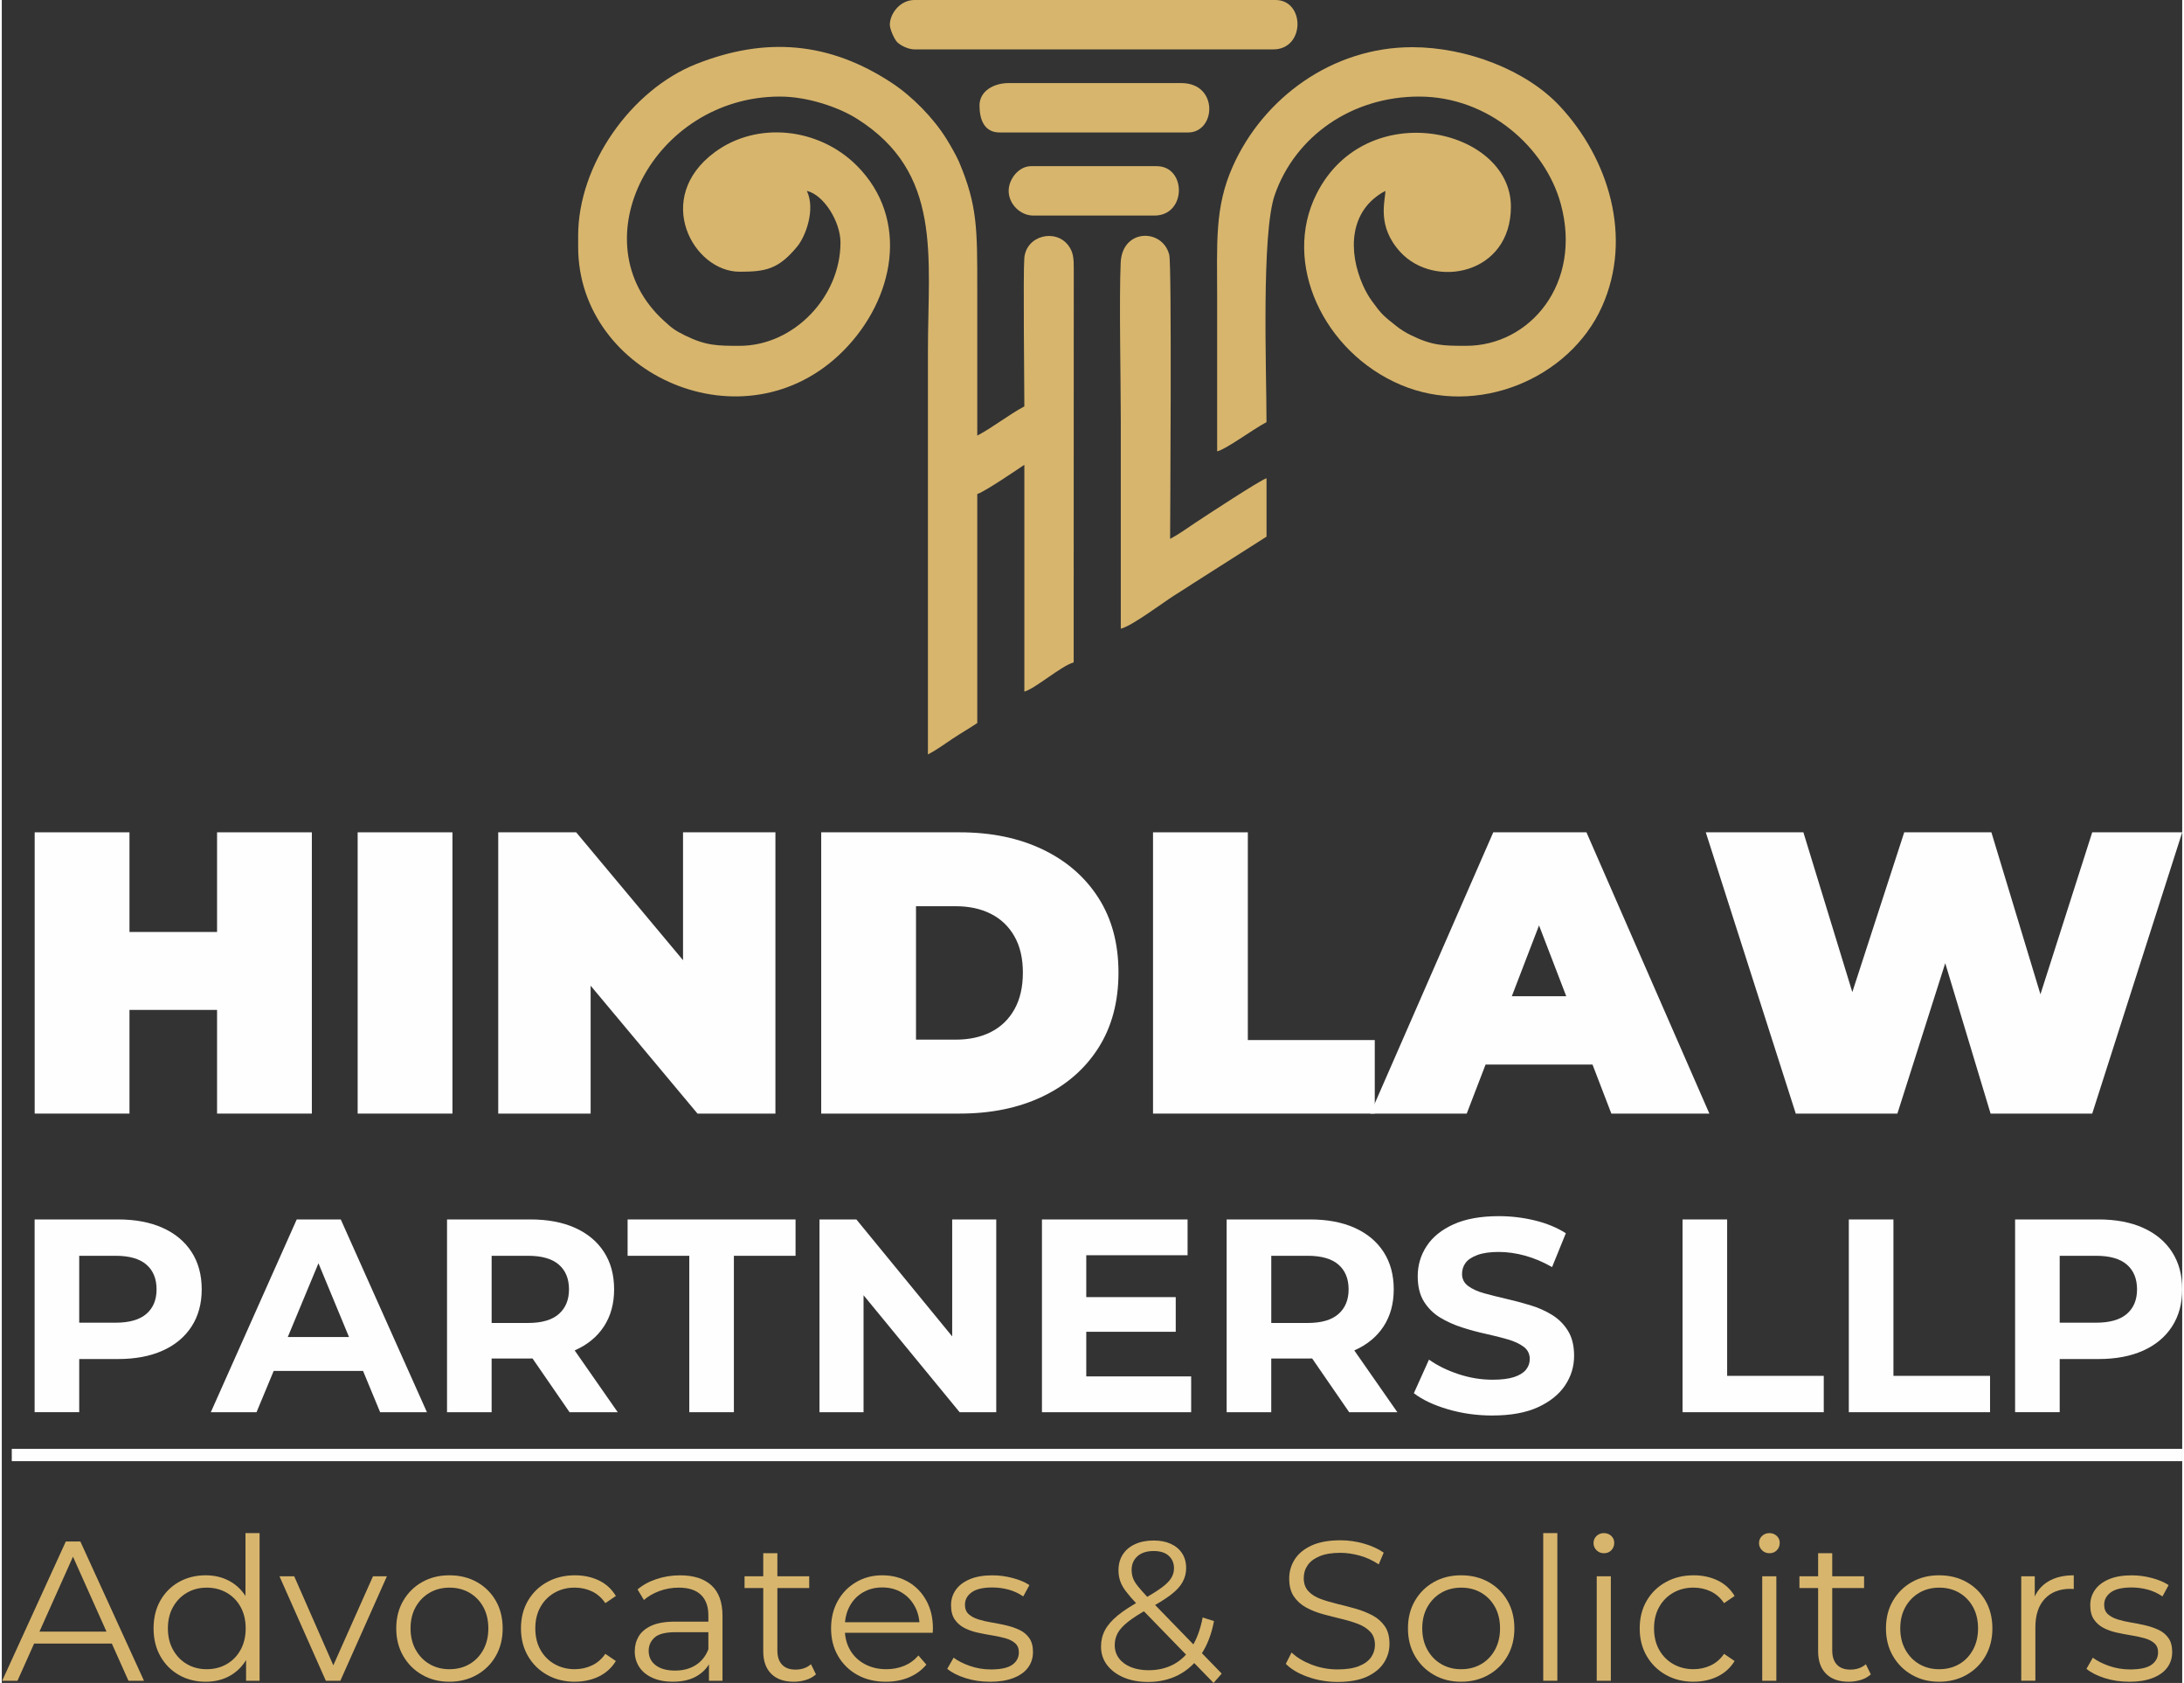 <?xml version="1.0" encoding="UTF-8"?>
<!DOCTYPE svg PUBLIC "-//W3C//DTD SVG 1.1//EN" "http://www.w3.org/Graphics/SVG/1.1/DTD/svg11.dtd">
<!-- Creator: CorelDRAW X5 -->
<svg xmlns="http://www.w3.org/2000/svg" xml:space="preserve" width="135px" height="104px" style="shape-rendering:geometricPrecision; text-rendering:geometricPrecision; image-rendering:optimizeQuality; fill-rule:evenodd; clip-rule:evenodd"
viewBox="0 0 110.109 84.964"
 xmlns:xlink="http://www.w3.org/1999/xlink">
 <rect x="0" y="0" width="110.109" height="84.964" fill="#333333" stroke="none"/>
 <defs>
  <style type="text/css">
   <![CDATA[
    .str0 {stroke:#FEFEFE;stroke-width:0.62}
    .fil3 {fill:none}
    .fil0 {fill:#D7B56D}
    .fil2 {fill:#D7B56D;fill-rule:nonzero}
    .fil1 {fill:#FEFEFE;fill-rule:nonzero}
   ]]>
  </style>
 </defs>
 <g id="Layer_x0020_1">
  <g id="_235051232">
   <g>
    <g>
     <path id="_233195832" class="fil0" d="M29.106 11.903l0 0.567c0,6.464 8.422,10.237 13.389,5.243 2.594,-2.608 3.374,-6.657 0.68,-9.353 -1.912,-1.914 -5.034,-2.261 -7.181,-0.669 -3.121,2.316 -1.08,6.027 1.264,6.027 1.297,0 1.956,-0.11 2.914,-1.277 0.425,-0.518 0.928,-1.875 0.483,-2.804 0.862,0.201 1.698,1.56 1.698,2.607 0,2.743 -2.355,5.215 -5.095,5.215 -1.135,0 -1.7,-0.006 -2.759,-0.525 -0.526,-0.258 -0.68,-0.39 -1.068,-0.745 -4.359,-3.976 -0.517,-11.314 5.865,-11.314 1.422,0 2.98,0.55 3.873,1.11 4.353,2.728 3.6,6.956 3.6,11.7 0,6.802 0,13.604 0,20.405 0.455,-0.241 0.826,-0.517 1.244,-0.795 0.409,-0.272 0.836,-0.517 1.247,-0.792l0 -11.563c0.34,-0.091 1.986,-1.211 2.378,-1.474l0 11.45c0.543,-0.145 1.874,-1.309 2.491,-1.474l0.005 -19.843c0.003,-0.558 -0.021,-0.868 -0.271,-1.203 -0.647,-0.871 -2.134,-0.51 -2.227,0.638 -0.063,0.774 0.002,6.407 0.002,7.484 -0.809,0.429 -1.556,1.039 -2.378,1.474 0,-2.456 0,-4.912 0,-7.368 0,-3.058 0.015,-4.241 -0.919,-6.449 -0.128,-0.301 -0.444,-0.854 -0.642,-1.171 -0.656,-1.051 -1.706,-2.125 -2.742,-2.81 -3.16,-2.089 -6.389,-2.352 -9.902,-0.957 -3.257,1.294 -5.95,5.065 -5.95,8.666z"/>
     <path id="_233195976" class="fil0" d="M61.376 22.786c0.459,-0.107 1.763,-1.088 2.491,-1.474 0,-2.574 -0.269,-9.521 0.42,-11.482 1.046,-2.98 3.909,-4.955 7.28,-4.955 3.542,0 6.39,2.599 7.159,5.416 1.096,4.014 -1.546,7.168 -4.781,7.168 -1.135,0 -1.7,-0.006 -2.759,-0.525 -0.31,-0.152 -0.524,-0.284 -0.769,-0.478 -0.647,-0.512 -0.745,-0.591 -1.23,-1.262 -0.172,-0.238 -0.324,-0.508 -0.451,-0.795 -0.747,-1.682 -0.722,-3.779 1.133,-4.762 0,0.507 -0.453,1.775 0.761,3.092 1.719,1.865 5.579,1.143 5.579,-2.298 0,-3.952 -7.303,-5.627 -9.815,-0.644 -1.763,3.498 0.368,7.986 4.232,9.634 3.882,1.656 8.543,-0.302 10.179,-3.935 1.577,-3.503 0.336,-7.492 -2.13,-10.132 -1.702,-1.822 -4.715,-2.972 -7.449,-2.972 -4.055,0 -7.523,2.575 -9.058,6.008 -0.933,2.086 -0.793,3.86 -0.793,6.802 0,2.532 0,5.063 0,7.595z"/>
     <path id="_233195592" class="fil0" d="M56.508 31.741c0.55,-0.128 2.113,-1.305 2.723,-1.695 0.349,-0.223 0.602,-0.372 0.968,-0.618l3.669 -2.335 0 -2.948c-0.307,0.082 -3.142,1.946 -3.625,2.266 -0.418,0.278 -0.789,0.553 -1.244,0.795 0,-0.868 0.093,-13.816 -0.045,-14.351 -0.342,-1.326 -2.371,-1.328 -2.451,0.403 -0.082,1.777 0.005,5.986 0.005,7.941 0,3.514 0,7.028 0,10.543z"/>
     <path id="_233195856" class="fil0" d="M44.845 1.247c0,0.224 0.226,0.731 0.369,0.878 0.166,0.17 0.563,0.369 0.877,0.369l18.117 0c1.618,0 1.606,-2.494 0.113,-2.494l-18.23 0c-0.743,0 -1.245,0.704 -1.245,1.247z"/>
     <path id="_233195376" class="fil0" d="M49.374 5.328c0,0.652 0.205,1.36 1.019,1.36l9.511 0c1.416,0 1.556,-2.494 -0.34,-2.494l-8.719 0c-0.745,0 -1.472,0.397 -1.472,1.134z"/>
     <path id="_233194944" class="fil0" d="M50.846 9.636c0,0.662 0.584,1.247 1.246,1.247l6.114 0c1.631,0 1.627,-2.494 0.113,-2.494l-6.341 0c-0.626,0 -1.132,0.653 -1.132,1.247z"/>
    </g>
   </g>
   <path id="_233195160" class="fil1" d="M10.871 42.02l4.787 0 0 14.2 -4.787 0 0 -14.2zm-4.423 14.2l-4.787 0 0 -14.2 4.787 0 0 14.2zm4.747 -5.234l-5.072 0 0 -3.935 5.072 0 0 3.935z"/>
   <polygon id="_2331951601" class="fil1" points="17.971,56.22 17.971,42.02 22.758,42.02 22.758,56.22 "/>
   <polygon id="_23319516012" class="fil1" points="25.07,56.22 25.07,42.02 29.006,42.02 36.228,50.662 34.402,50.662 34.402,42.02 39.068,42.02 39.068,56.22 35.132,56.22 27.91,47.578 29.736,47.578 29.736,56.22 "/>
   <path id="_233195160123" class="fil1" d="M41.38 56.22l0 -14.2 6.999 0c1.582,0 2.975,0.287 4.179,0.862 1.204,0.575 2.144,1.39 2.82,2.444 0.676,1.055 1.014,2.313 1.014,3.773 0,1.474 -0.338,2.742 -1.014,3.804 -0.676,1.062 -1.616,1.88 -2.82,2.455 -1.203,0.575 -2.596,0.862 -4.179,0.862l-6.999 0zm4.787 -3.733l2.009 0c0.676,0 1.268,-0.128 1.775,-0.386 0.507,-0.257 0.903,-0.639 1.187,-1.146 0.284,-0.507 0.426,-1.126 0.426,-1.856 0,-0.717 -0.142,-1.325 -0.426,-1.826 -0.284,-0.5 -0.679,-0.879 -1.187,-1.136 -0.507,-0.257 -1.099,-0.386 -1.775,-0.386l-2.009 0 0 6.735z"/>
   <polygon id="_2331951601234" class="fil1" points="58.136,56.22 58.136,42.02 62.924,42.02 62.924,52.508 69.334,52.508 69.334,56.22 "/>
   <path id="_23319516012345" class="fil1" d="M69.111 56.22l6.207 -14.2 4.706 0 6.207 14.2 -4.95 0 -4.585 -11.928 1.866 0 -4.584 11.928 -4.869 0zm3.692 -2.475l1.217 -3.449 6.532 0 1.217 3.449 -8.966 0z"/>
   <polygon id="_233195160123456" class="fil1" points="90.594,56.22 86.05,42.02 90.979,42.02 94.651,54.009 92.176,54.009 96.071,42.02 100.473,42.02 104.104,54.009 101.731,54.009 105.565,42.02 110.109,42.02 105.565,56.22 100.432,56.22 97.471,46.402 98.85,46.402 95.726,56.22 "/>
   <path id="_233195040" class="fil1" d="M1.658 71.296l0 -9.732 4.212 0c0.871,0 1.622,0.141 2.252,0.424 0.63,0.283 1.117,0.688 1.46,1.216 0.343,0.528 0.514,1.158 0.514,1.891 0,0.723 -0.172,1.349 -0.514,1.877 -0.343,0.528 -0.83,0.934 -1.46,1.216 -0.63,0.283 -1.381,0.424 -2.252,0.424l-2.961 0 1.001 -1.015 0 3.698 -2.252 0zm2.252 -3.448l-1.001 -1.071 2.836 0c0.695,0 1.214,-0.148 1.557,-0.445 0.343,-0.296 0.514,-0.709 0.514,-1.237 0,-0.537 -0.172,-0.955 -0.514,-1.251 -0.343,-0.297 -0.862,-0.445 -1.557,-0.445l-2.836 0 1.001 -1.07 0 5.519z"/>
   <path id="_2331950401" class="fil1" d="M10.556 71.296l4.338 -9.732 2.224 0 4.351 9.732 -2.363 0 -3.559 -8.592 0.89 0 -3.573 8.592 -2.308 0zm2.169 -2.085l0.598 -1.71 5.005 0 0.612 1.71 -6.214 0z"/>
   <path id="_23319504012" class="fil1" d="M22.484 71.296l0 -9.732 4.212 0c0.871,0 1.622,0.141 2.252,0.424 0.63,0.283 1.117,0.688 1.46,1.216 0.343,0.528 0.514,1.158 0.514,1.891 0,0.723 -0.172,1.346 -0.514,1.87 -0.343,0.524 -0.83,0.925 -1.46,1.203 -0.63,0.278 -1.381,0.417 -2.252,0.417l-2.961 0 1.001 -0.987 0 3.698 -2.252 0zm6.187 0l-2.433 -3.531 2.405 0 2.461 3.531 -2.433 0zm-3.934 -3.448l-1.001 -1.057 2.836 0c0.695,0 1.214,-0.15 1.557,-0.452 0.343,-0.301 0.514,-0.716 0.514,-1.244 0,-0.537 -0.172,-0.955 -0.514,-1.251 -0.343,-0.297 -0.862,-0.445 -1.557,-0.445l-2.836 0 1.001 -1.07 0 5.519z"/>
   <polygon id="_233195040123" class="fil1" points="34.718,71.296 34.718,63.4 31.603,63.4 31.603,61.565 40.084,61.565 40.084,63.4 36.97,63.4 36.97,71.296 "/>
   <polygon id="_2331950401234" class="fil1" points="41.293,71.296 41.293,61.565 43.156,61.565 48.898,68.572 47.994,68.572 47.994,61.565 50.219,61.565 50.219,71.296 48.37,71.296 42.614,64.29 43.518,64.29 43.518,71.296 "/>
   <path id="_23319504012345" class="fil1" d="M54.598 65.485l4.685 0 0 1.752 -4.685 0 0 -1.752zm0.167 4.004l5.297 0 0 1.807 -7.535 0 0 -9.732 7.354 0 0 1.807 -5.116 0 0 6.117z"/>
   <path id="_233195040123456" class="fil1" d="M61.854 71.296l0 -9.732 4.212 0c0.871,0 1.622,0.141 2.252,0.424 0.63,0.283 1.117,0.688 1.46,1.216 0.343,0.528 0.514,1.158 0.514,1.891 0,0.723 -0.172,1.346 -0.514,1.87 -0.343,0.524 -0.83,0.925 -1.46,1.203 -0.63,0.278 -1.381,0.417 -2.252,0.417l-2.961 0 1.001 -0.987 0 3.698 -2.252 0zm6.187 0l-2.433 -3.531 2.405 0 2.461 3.531 -2.433 0zm-3.934 -3.448l-1.001 -1.057 2.836 0c0.695,0 1.214,-0.15 1.557,-0.452 0.343,-0.301 0.514,-0.716 0.514,-1.244 0,-0.537 -0.172,-0.955 -0.514,-1.251 -0.343,-0.297 -0.862,-0.445 -1.557,-0.445l-2.836 0 1.001 -1.07 0 5.519z"/>
   <path id="_2331950401234567" class="fil1" d="M75.27 71.463c-0.779,0 -1.525,-0.104 -2.238,-0.313 -0.714,-0.208 -1.288,-0.479 -1.724,-0.813l0.764 -1.696c0.417,0.297 0.911,0.54 1.481,0.73 0.57,0.19 1.147,0.285 1.731,0.285 0.445,0 0.804,-0.044 1.077,-0.132 0.273,-0.088 0.475,-0.211 0.605,-0.369 0.13,-0.158 0.195,-0.338 0.195,-0.542 0,-0.259 -0.102,-0.466 -0.306,-0.619 -0.204,-0.153 -0.472,-0.278 -0.806,-0.375 -0.334,-0.097 -0.702,-0.19 -1.105,-0.278 -0.403,-0.088 -0.806,-0.197 -1.21,-0.327 -0.403,-0.13 -0.772,-0.297 -1.105,-0.5 -0.334,-0.204 -0.605,-0.473 -0.813,-0.806 -0.208,-0.334 -0.313,-0.76 -0.313,-1.279 0,-0.556 0.151,-1.064 0.452,-1.522 0.301,-0.459 0.755,-0.825 1.363,-1.099 0.607,-0.273 1.369,-0.41 2.287,-0.41 0.612,0 1.214,0.072 1.807,0.215 0.593,0.144 1.117,0.359 1.571,0.647l-0.695 1.71c-0.454,-0.26 -0.908,-0.452 -1.363,-0.577 -0.454,-0.125 -0.899,-0.188 -1.335,-0.188 -0.436,0 -0.792,0.051 -1.07,0.153 -0.278,0.102 -0.477,0.234 -0.598,0.396 -0.12,0.162 -0.181,0.35 -0.181,0.563 0,0.25 0.102,0.452 0.306,0.605 0.204,0.153 0.473,0.276 0.807,0.369 0.334,0.092 0.702,0.185 1.105,0.278 0.403,0.093 0.806,0.199 1.21,0.32 0.403,0.12 0.772,0.283 1.105,0.486 0.334,0.204 0.605,0.472 0.813,0.806 0.209,0.334 0.313,0.755 0.313,1.265 0,0.547 -0.153,1.047 -0.459,1.501 -0.306,0.454 -0.762,0.82 -1.369,1.098 -0.607,0.278 -1.374,0.417 -2.301,0.417z"/>
   <polygon id="_23319504012345678" class="fil1" points="84.876,71.296 84.876,61.565 87.129,61.565 87.129,69.461 92.008,69.461 92.008,71.296 "/>
   <polygon id="_233195040123456789" class="fil1" points="93.273,71.296 93.273,61.565 95.526,61.565 95.526,69.461 100.405,69.461 100.405,71.296 "/>
   <path id="_23319504012345678910" class="fil1" d="M101.67 71.296l0 -9.732 4.212 0c0.871,0 1.622,0.141 2.252,0.424 0.63,0.283 1.117,0.688 1.46,1.216 0.343,0.528 0.514,1.158 0.514,1.891 0,0.723 -0.172,1.349 -0.514,1.877 -0.343,0.528 -0.83,0.934 -1.46,1.216 -0.63,0.283 -1.381,0.424 -2.252,0.424l-2.961 0 1.001 -1.015 0 3.698 -2.252 0zm2.252 -3.448l-1.001 -1.071 2.836 0c0.695,0 1.214,-0.148 1.557,-0.445 0.343,-0.296 0.514,-0.709 0.514,-1.237 0,-0.537 -0.172,-0.955 -0.514,-1.251 -0.343,-0.297 -0.862,-0.445 -1.557,-0.445l-2.836 0 1.001 -1.07 0 5.519z"/>
   <path id="_233194848" class="fil2" d="M0.02 84.854l3.214 -7.032 0.733 0 3.214 7.032 -0.784 0 -2.953 -6.6 0.301 0 -2.953 6.6 -0.773 0zm1.266 -1.879l0.221 -0.603 4.088 0 0.221 0.603 -4.53 0z"/>
   <path id="_2331948481" class="fil2" d="M10.297 84.904c-0.502,0 -0.953,-0.114 -1.351,-0.342 -0.399,-0.228 -0.712,-0.544 -0.939,-0.949 -0.228,-0.405 -0.342,-0.872 -0.342,-1.401 0,-0.536 0.114,-1.005 0.342,-1.406 0.228,-0.402 0.541,-0.715 0.939,-0.939 0.398,-0.224 0.849,-0.337 1.351,-0.337 0.462,0 0.876,0.104 1.241,0.311 0.365,0.208 0.656,0.511 0.874,0.909 0.217,0.399 0.326,0.886 0.326,1.462 0,0.569 -0.107,1.055 -0.321,1.457 -0.214,0.402 -0.504,0.708 -0.869,0.919 -0.365,0.211 -0.782,0.316 -1.251,0.316zm0.05 -0.633c0.375,0 0.711,-0.085 1.01,-0.256 0.298,-0.171 0.532,-0.412 0.703,-0.723 0.171,-0.311 0.256,-0.671 0.256,-1.08 0,-0.415 -0.085,-0.777 -0.256,-1.085 -0.171,-0.308 -0.405,-0.547 -0.703,-0.718 -0.298,-0.171 -0.635,-0.256 -1.01,-0.256 -0.369,0 -0.7,0.085 -0.995,0.256 -0.295,0.171 -0.529,0.41 -0.703,0.718 -0.174,0.308 -0.261,0.67 -0.261,1.085 0,0.409 0.087,0.768 0.261,1.08 0.174,0.311 0.408,0.553 0.703,0.723 0.295,0.171 0.626,0.256 0.995,0.256zm1.989 0.583l0 -1.587 0.07 -1.065 -0.1 -1.065 0 -3.737 0.713 0 0 7.454 -0.683 0z"/>
   <polygon id="_23319484812" class="fil2" points="16.364,84.854 14.023,79.58 14.767,79.58 16.917,84.472 16.565,84.472 18.745,79.58 19.448,79.58 17.097,84.854 "/>
   <path id="_233194848123" class="fil2" d="M22.602 84.904c-0.509,0 -0.966,-0.115 -1.371,-0.347 -0.405,-0.231 -0.725,-0.549 -0.959,-0.954 -0.235,-0.405 -0.352,-0.869 -0.352,-1.391 0,-0.529 0.117,-0.994 0.352,-1.396 0.234,-0.402 0.553,-0.717 0.954,-0.944 0.402,-0.228 0.861,-0.342 1.376,-0.342 0.522,0 0.986,0.114 1.391,0.342 0.405,0.228 0.723,0.542 0.954,0.944 0.231,0.402 0.347,0.867 0.347,1.396 0,0.522 -0.115,0.986 -0.347,1.391 -0.231,0.405 -0.551,0.723 -0.959,0.954 -0.409,0.231 -0.871,0.347 -1.386,0.347zm0 -0.633c0.382,0 0.72,-0.085 1.014,-0.256 0.295,-0.171 0.527,-0.412 0.698,-0.723 0.171,-0.311 0.256,-0.671 0.256,-1.08 0,-0.415 -0.085,-0.777 -0.256,-1.085 -0.171,-0.308 -0.403,-0.547 -0.698,-0.718 -0.295,-0.171 -0.629,-0.256 -1.005,-0.256 -0.375,0 -0.71,0.085 -1.005,0.256 -0.295,0.171 -0.529,0.41 -0.703,0.718 -0.174,0.308 -0.261,0.67 -0.261,1.085 0,0.409 0.087,0.768 0.261,1.08 0.174,0.311 0.408,0.553 0.703,0.723 0.295,0.171 0.626,0.256 0.995,0.256z"/>
   <path id="_2331948481234" class="fil2" d="M28.94 84.904c-0.522,0 -0.989,-0.115 -1.401,-0.347 -0.412,-0.231 -0.735,-0.549 -0.969,-0.954 -0.235,-0.405 -0.352,-0.869 -0.352,-1.391 0,-0.529 0.117,-0.994 0.352,-1.396 0.234,-0.402 0.558,-0.717 0.969,-0.944 0.412,-0.228 0.879,-0.342 1.401,-0.342 0.449,0 0.854,0.087 1.216,0.261 0.362,0.174 0.646,0.435 0.854,0.784l-0.532 0.361c-0.181,-0.268 -0.405,-0.465 -0.673,-0.593 -0.268,-0.127 -0.559,-0.191 -0.874,-0.191 -0.375,0 -0.713,0.085 -1.015,0.256 -0.301,0.171 -0.539,0.41 -0.713,0.718 -0.174,0.308 -0.261,0.67 -0.261,1.085 0,0.415 0.087,0.777 0.261,1.085 0.174,0.308 0.412,0.548 0.713,0.718 0.302,0.171 0.64,0.256 1.015,0.256 0.315,0 0.606,-0.064 0.874,-0.191 0.268,-0.127 0.492,-0.321 0.673,-0.583l0.532 0.361c-0.208,0.342 -0.492,0.601 -0.854,0.779 -0.362,0.177 -0.767,0.266 -1.216,0.266z"/>
   <path id="_23319484812345" class="fil2" d="M35.711 84.854l0 -1.165 -0.03 -0.191 0 -1.949c0,-0.449 -0.126,-0.794 -0.377,-1.035 -0.251,-0.241 -0.625,-0.361 -1.12,-0.361 -0.342,0 -0.666,0.057 -0.974,0.171 -0.308,0.114 -0.569,0.265 -0.784,0.452l-0.321 -0.532c0.268,-0.228 0.589,-0.404 0.965,-0.527 0.375,-0.124 0.77,-0.186 1.185,-0.186 0.683,0 1.211,0.169 1.582,0.507 0.372,0.338 0.558,0.852 0.558,1.542l0 3.275 -0.683 0zm-1.818 0.05c-0.395,0 -0.738,-0.065 -1.03,-0.196 -0.291,-0.131 -0.514,-0.311 -0.668,-0.543 -0.154,-0.231 -0.231,-0.497 -0.231,-0.799 0,-0.275 0.065,-0.524 0.196,-0.748 0.131,-0.224 0.345,-0.405 0.643,-0.543 0.298,-0.137 0.698,-0.206 1.201,-0.206l1.818 0 0 0.533 -1.798 0c-0.509,0 -0.862,0.09 -1.06,0.271 -0.198,0.181 -0.297,0.405 -0.297,0.673 0,0.302 0.117,0.543 0.352,0.723 0.234,0.181 0.562,0.271 0.984,0.271 0.402,0 0.748,-0.092 1.04,-0.276 0.291,-0.184 0.504,-0.45 0.638,-0.799l0.161 0.492c-0.134,0.348 -0.367,0.626 -0.698,0.834 -0.332,0.208 -0.748,0.311 -1.251,0.311z"/>
   <path id="_233194848123456" class="fil2" d="M40 84.904c-0.495,0 -0.877,-0.134 -1.145,-0.402 -0.268,-0.268 -0.402,-0.646 -0.402,-1.135l0 -4.952 0.713 0 0 4.912c0,0.308 0.079,0.546 0.236,0.713 0.157,0.168 0.383,0.251 0.678,0.251 0.315,0 0.576,-0.091 0.784,-0.271l0.251 0.512c-0.141,0.127 -0.31,0.221 -0.508,0.281 -0.197,0.06 -0.4,0.091 -0.608,0.091zm-2.491 -4.731l0 -0.593 3.265 0 0 0.593 -3.265 0z"/>
   <path id="_2331948481234567" class="fil2" d="M44.651 84.904c-0.549,0 -1.031,-0.115 -1.447,-0.347 -0.415,-0.231 -0.74,-0.549 -0.974,-0.954 -0.235,-0.405 -0.352,-0.869 -0.352,-1.391 0,-0.522 0.112,-0.984 0.337,-1.386 0.224,-0.402 0.532,-0.718 0.924,-0.949 0.392,-0.231 0.832,-0.347 1.321,-0.347 0.495,0 0.936,0.112 1.321,0.337 0.385,0.224 0.688,0.539 0.909,0.944 0.221,0.405 0.331,0.872 0.331,1.401 0,0.034 -0.002,0.069 -0.005,0.105 -0.003,0.037 -0.005,0.075 -0.005,0.116l-4.591 0 0 -0.532 4.209 0 -0.281 0.211c0,-0.382 -0.082,-0.722 -0.246,-1.02 -0.164,-0.298 -0.387,-0.531 -0.668,-0.698 -0.281,-0.168 -0.606,-0.251 -0.974,-0.251 -0.362,0 -0.687,0.084 -0.974,0.251 -0.288,0.167 -0.512,0.402 -0.673,0.703 -0.161,0.302 -0.241,0.646 -0.241,1.035l0 0.11c0,0.402 0.089,0.755 0.266,1.06 0.177,0.305 0.425,0.543 0.743,0.713 0.318,0.171 0.681,0.256 1.09,0.256 0.321,0 0.621,-0.057 0.899,-0.171 0.278,-0.114 0.517,-0.288 0.718,-0.522l0.402 0.462c-0.235,0.281 -0.527,0.496 -0.879,0.643 -0.352,0.147 -0.738,0.221 -1.16,0.221z"/>
   <path id="_23319484812345678" class="fil2" d="M49.895 84.904c-0.435,0 -0.847,-0.062 -1.236,-0.186 -0.388,-0.124 -0.693,-0.28 -0.914,-0.467l0.321 -0.562c0.214,0.161 0.489,0.3 0.824,0.417 0.335,0.117 0.687,0.176 1.055,0.176 0.502,0 0.864,-0.078 1.085,-0.236 0.221,-0.157 0.331,-0.366 0.331,-0.628 0,-0.194 -0.062,-0.347 -0.186,-0.457 -0.124,-0.111 -0.286,-0.194 -0.487,-0.251 -0.201,-0.057 -0.425,-0.105 -0.673,-0.146 -0.248,-0.04 -0.494,-0.087 -0.738,-0.141 -0.244,-0.053 -0.467,-0.132 -0.668,-0.236 -0.201,-0.104 -0.363,-0.246 -0.487,-0.427 -0.124,-0.181 -0.186,-0.422 -0.186,-0.723 0,-0.288 0.08,-0.546 0.241,-0.773 0.161,-0.228 0.397,-0.407 0.708,-0.537 0.311,-0.131 0.692,-0.196 1.14,-0.196 0.342,0 0.683,0.045 1.025,0.136 0.341,0.091 0.623,0.209 0.844,0.357l-0.311 0.572c-0.235,-0.161 -0.486,-0.276 -0.754,-0.347 -0.268,-0.07 -0.536,-0.105 -0.804,-0.105 -0.476,0 -0.826,0.082 -1.05,0.246 -0.224,0.164 -0.336,0.373 -0.336,0.628 0,0.201 0.062,0.358 0.186,0.472 0.124,0.114 0.288,0.203 0.492,0.266 0.204,0.064 0.429,0.115 0.673,0.156 0.244,0.04 0.489,0.089 0.733,0.146 0.244,0.057 0.469,0.134 0.673,0.231 0.204,0.097 0.368,0.235 0.492,0.412 0.124,0.177 0.186,0.41 0.186,0.698 0,0.308 -0.085,0.574 -0.256,0.799 -0.171,0.224 -0.419,0.399 -0.744,0.522 -0.325,0.124 -0.718,0.186 -1.18,0.186z"/>
   <path id="_233194848123456789" class="fil2" d="M57.871 84.914c-0.455,0 -0.861,-0.075 -1.216,-0.226 -0.355,-0.151 -0.634,-0.36 -0.839,-0.628 -0.204,-0.268 -0.306,-0.579 -0.306,-0.934 0,-0.302 0.067,-0.578 0.201,-0.829 0.134,-0.251 0.35,-0.499 0.648,-0.744 0.298,-0.244 0.695,-0.5 1.19,-0.768 0.422,-0.235 0.752,-0.437 0.989,-0.608 0.238,-0.171 0.407,-0.335 0.507,-0.492 0.101,-0.157 0.151,-0.326 0.151,-0.507 0,-0.261 -0.089,-0.472 -0.266,-0.633 -0.177,-0.161 -0.43,-0.241 -0.759,-0.241 -0.355,0 -0.629,0.089 -0.824,0.266 -0.194,0.177 -0.291,0.407 -0.291,0.688 0,0.141 0.022,0.275 0.065,0.402 0.044,0.127 0.128,0.268 0.251,0.422 0.124,0.154 0.296,0.348 0.517,0.583l3.717 3.827 -0.412 0.472 -3.877 -3.988c-0.235,-0.248 -0.42,-0.464 -0.558,-0.648 -0.137,-0.184 -0.233,-0.36 -0.286,-0.527 -0.054,-0.167 -0.08,-0.345 -0.08,-0.532 0,-0.301 0.072,-0.564 0.216,-0.788 0.144,-0.225 0.35,-0.399 0.618,-0.522 0.268,-0.124 0.583,-0.186 0.944,-0.186 0.328,0 0.615,0.055 0.859,0.166 0.244,0.11 0.435,0.27 0.573,0.477 0.137,0.208 0.206,0.459 0.206,0.753 0,0.255 -0.062,0.492 -0.186,0.713 -0.124,0.221 -0.327,0.437 -0.608,0.648 -0.281,0.211 -0.663,0.447 -1.145,0.708 -0.422,0.234 -0.755,0.449 -1,0.643 -0.244,0.194 -0.417,0.383 -0.517,0.567 -0.1,0.184 -0.15,0.387 -0.15,0.608 0,0.254 0.072,0.477 0.216,0.668 0.144,0.191 0.345,0.338 0.603,0.442 0.258,0.104 0.554,0.156 0.889,0.156 0.469,0 0.887,-0.097 1.256,-0.291 0.368,-0.194 0.678,-0.489 0.929,-0.884 0.251,-0.395 0.433,-0.891 0.547,-1.487l0.573 0.181c-0.127,0.67 -0.345,1.232 -0.653,1.688 -0.308,0.455 -0.69,0.8 -1.145,1.035 -0.455,0.235 -0.971,0.352 -1.547,0.352z"/>
   <path id="_23319484812345678910" class="fil2" d="M67.454 84.914c-0.522,0 -1.023,-0.085 -1.502,-0.256 -0.479,-0.171 -0.849,-0.39 -1.11,-0.658l0.291 -0.573c0.248,0.241 0.581,0.444 1,0.608 0.419,0.164 0.859,0.246 1.321,0.246 0.442,0 0.802,-0.055 1.08,-0.166 0.278,-0.11 0.482,-0.259 0.613,-0.447 0.131,-0.187 0.196,-0.395 0.196,-0.623 0,-0.275 -0.079,-0.496 -0.236,-0.663 -0.158,-0.168 -0.363,-0.3 -0.618,-0.397 -0.254,-0.097 -0.535,-0.182 -0.844,-0.256 -0.308,-0.074 -0.616,-0.152 -0.924,-0.236 -0.308,-0.084 -0.591,-0.196 -0.849,-0.336 -0.258,-0.141 -0.466,-0.327 -0.623,-0.558 -0.157,-0.231 -0.236,-0.534 -0.236,-0.909 0,-0.348 0.092,-0.668 0.276,-0.959 0.184,-0.291 0.467,-0.526 0.849,-0.703 0.382,-0.177 0.871,-0.266 1.467,-0.266 0.395,0 0.787,0.056 1.175,0.166 0.388,0.11 0.723,0.263 1.005,0.457l-0.251 0.593c-0.302,-0.201 -0.621,-0.348 -0.959,-0.442 -0.338,-0.094 -0.665,-0.141 -0.979,-0.141 -0.422,0 -0.77,0.057 -1.045,0.171 -0.275,0.114 -0.477,0.266 -0.608,0.457 -0.131,0.191 -0.196,0.407 -0.196,0.648 0,0.275 0.079,0.496 0.236,0.663 0.157,0.168 0.365,0.298 0.623,0.392 0.258,0.094 0.541,0.177 0.849,0.251 0.308,0.074 0.615,0.154 0.919,0.241 0.305,0.087 0.586,0.199 0.844,0.336 0.258,0.137 0.465,0.32 0.623,0.548 0.158,0.228 0.236,0.526 0.236,0.894 0,0.342 -0.094,0.658 -0.281,0.949 -0.188,0.291 -0.474,0.526 -0.859,0.703 -0.385,0.177 -0.879,0.266 -1.482,0.266z"/>
   <path id="_2331948481234567891011" class="fil2" d="M73.692 84.904c-0.509,0 -0.966,-0.115 -1.371,-0.347 -0.405,-0.231 -0.725,-0.549 -0.959,-0.954 -0.235,-0.405 -0.352,-0.869 -0.352,-1.391 0,-0.529 0.117,-0.994 0.352,-1.396 0.234,-0.402 0.553,-0.717 0.954,-0.944 0.402,-0.228 0.861,-0.342 1.376,-0.342 0.522,0 0.986,0.114 1.391,0.342 0.405,0.228 0.723,0.542 0.954,0.944 0.231,0.402 0.347,0.867 0.347,1.396 0,0.522 -0.115,0.986 -0.347,1.391 -0.231,0.405 -0.551,0.723 -0.959,0.954 -0.409,0.231 -0.871,0.347 -1.386,0.347zm0 -0.633c0.382,0 0.72,-0.085 1.014,-0.256 0.295,-0.171 0.527,-0.412 0.698,-0.723 0.171,-0.311 0.256,-0.671 0.256,-1.08 0,-0.415 -0.085,-0.777 -0.256,-1.085 -0.171,-0.308 -0.403,-0.547 -0.698,-0.718 -0.295,-0.171 -0.629,-0.256 -1.005,-0.256 -0.375,0 -0.71,0.085 -1.005,0.256 -0.295,0.171 -0.529,0.41 -0.703,0.718 -0.174,0.308 -0.261,0.67 -0.261,1.085 0,0.409 0.087,0.768 0.261,1.08 0.174,0.311 0.408,0.553 0.703,0.723 0.295,0.171 0.626,0.256 0.995,0.256z"/>
   <polygon id="_233194848123456789101112" class="fil2" points="77.841,84.854 77.841,77.4 78.554,77.4 78.554,84.854 "/>
   <path id="_23319484812345678910111213" class="fil2" d="M80.543 84.854l0 -5.274 0.713 0 0 5.274 -0.713 0zm0.361 -6.439c-0.147,0 -0.271,-0.05 -0.372,-0.151 -0.101,-0.1 -0.151,-0.221 -0.151,-0.361 0,-0.141 0.05,-0.26 0.151,-0.357 0.101,-0.097 0.224,-0.146 0.372,-0.146 0.147,0 0.271,0.047 0.372,0.141 0.101,0.094 0.151,0.211 0.151,0.352 0,0.147 -0.049,0.271 -0.146,0.372 -0.097,0.101 -0.222,0.151 -0.377,0.151z"/>
   <path id="_2331948481234567891011121314" class="fil2" d="M85.435 84.904c-0.522,0 -0.989,-0.115 -1.401,-0.347 -0.412,-0.231 -0.735,-0.549 -0.969,-0.954 -0.235,-0.405 -0.352,-0.869 -0.352,-1.391 0,-0.529 0.117,-0.994 0.352,-1.396 0.234,-0.402 0.558,-0.717 0.969,-0.944 0.412,-0.228 0.879,-0.342 1.401,-0.342 0.449,0 0.854,0.087 1.216,0.261 0.362,0.174 0.646,0.435 0.854,0.784l-0.532 0.361c-0.181,-0.268 -0.405,-0.465 -0.673,-0.593 -0.268,-0.127 -0.559,-0.191 -0.874,-0.191 -0.375,0 -0.713,0.085 -1.015,0.256 -0.301,0.171 -0.539,0.41 -0.713,0.718 -0.174,0.308 -0.261,0.67 -0.261,1.085 0,0.415 0.087,0.777 0.261,1.085 0.174,0.308 0.412,0.548 0.713,0.718 0.302,0.171 0.64,0.256 1.015,0.256 0.315,0 0.606,-0.064 0.874,-0.191 0.268,-0.127 0.492,-0.321 0.673,-0.583l0.532 0.361c-0.208,0.342 -0.492,0.601 -0.854,0.779 -0.362,0.177 -0.767,0.266 -1.216,0.266z"/>
   <path id="_233194848123456789101112131415" class="fil2" d="M88.9 84.854l0 -5.274 0.713 0 0 5.274 -0.713 0zm0.361 -6.439c-0.147,0 -0.271,-0.05 -0.372,-0.151 -0.101,-0.1 -0.151,-0.221 -0.151,-0.361 0,-0.141 0.05,-0.26 0.151,-0.357 0.101,-0.097 0.224,-0.146 0.372,-0.146 0.147,0 0.271,0.047 0.372,0.141 0.101,0.094 0.151,0.211 0.151,0.352 0,0.147 -0.049,0.271 -0.146,0.372 -0.097,0.101 -0.222,0.151 -0.377,0.151z"/>
   <path id="_23319484812345678910111213141516" class="fil2" d="M93.27 84.904c-0.495,0 -0.877,-0.134 -1.145,-0.402 -0.268,-0.268 -0.402,-0.646 -0.402,-1.135l0 -4.952 0.713 0 0 4.912c0,0.308 0.079,0.546 0.236,0.713 0.157,0.168 0.383,0.251 0.678,0.251 0.315,0 0.576,-0.091 0.784,-0.271l0.251 0.512c-0.141,0.127 -0.31,0.221 -0.508,0.281 -0.197,0.06 -0.4,0.091 -0.608,0.091zm-2.491 -4.731l0 -0.593 3.265 0 0 0.593 -3.265 0z"/>
   <path id="_2331948481234567891011121314151617" class="fil2" d="M97.831 84.904c-0.509,0 -0.966,-0.115 -1.371,-0.347 -0.405,-0.231 -0.725,-0.549 -0.959,-0.954 -0.235,-0.405 -0.352,-0.869 -0.352,-1.391 0,-0.529 0.117,-0.994 0.352,-1.396 0.234,-0.402 0.553,-0.717 0.954,-0.944 0.402,-0.228 0.861,-0.342 1.376,-0.342 0.522,0 0.986,0.114 1.391,0.342 0.405,0.228 0.723,0.542 0.954,0.944 0.231,0.402 0.347,0.867 0.347,1.396 0,0.522 -0.115,0.986 -0.347,1.391 -0.231,0.405 -0.551,0.723 -0.959,0.954 -0.409,0.231 -0.871,0.347 -1.386,0.347zm0 -0.633c0.382,0 0.72,-0.085 1.014,-0.256 0.295,-0.171 0.527,-0.412 0.698,-0.723 0.171,-0.311 0.256,-0.671 0.256,-1.08 0,-0.415 -0.085,-0.777 -0.256,-1.085 -0.171,-0.308 -0.403,-0.547 -0.698,-0.718 -0.295,-0.171 -0.629,-0.256 -1.005,-0.256 -0.375,0 -0.71,0.085 -1.005,0.256 -0.295,0.171 -0.529,0.41 -0.703,0.718 -0.174,0.308 -0.261,0.67 -0.261,1.085 0,0.409 0.087,0.768 0.261,1.08 0.174,0.311 0.408,0.553 0.703,0.723 0.295,0.171 0.626,0.256 0.995,0.256z"/>
   <path id="_233194848123456789101112131415161718" class="fil2" d="M101.98 84.854l0 -5.274 0.683 0 0 1.436 -0.07 -0.251c0.147,-0.402 0.395,-0.708 0.743,-0.919 0.348,-0.211 0.78,-0.316 1.296,-0.316l0 0.693c-0.027,0 -0.054,-0.002 -0.08,-0.005 -0.027,-0.003 -0.054,-0.005 -0.08,-0.005 -0.556,0 -0.991,0.169 -1.306,0.507 -0.315,0.338 -0.472,0.819 -0.472,1.441l0 2.692 -0.713 0z"/>
   <path id="_23319484812345678910111213141516171819" class="fil2" d="M107.424 84.904c-0.435,0 -0.847,-0.062 -1.236,-0.186 -0.388,-0.124 -0.693,-0.28 -0.914,-0.467l0.321 -0.562c0.214,0.161 0.489,0.3 0.824,0.417 0.335,0.117 0.687,0.176 1.055,0.176 0.502,0 0.864,-0.078 1.085,-0.236 0.221,-0.157 0.331,-0.366 0.331,-0.628 0,-0.194 -0.062,-0.347 -0.186,-0.457 -0.124,-0.111 -0.286,-0.194 -0.487,-0.251 -0.201,-0.057 -0.425,-0.105 -0.673,-0.146 -0.248,-0.04 -0.494,-0.087 -0.738,-0.141 -0.244,-0.053 -0.467,-0.132 -0.668,-0.236 -0.201,-0.104 -0.363,-0.246 -0.487,-0.427 -0.124,-0.181 -0.186,-0.422 -0.186,-0.723 0,-0.288 0.08,-0.546 0.241,-0.773 0.161,-0.228 0.397,-0.407 0.708,-0.537 0.311,-0.131 0.692,-0.196 1.14,-0.196 0.342,0 0.683,0.045 1.025,0.136 0.341,0.091 0.623,0.209 0.844,0.357l-0.311 0.572c-0.235,-0.161 -0.486,-0.276 -0.754,-0.347 -0.268,-0.07 -0.536,-0.105 -0.804,-0.105 -0.476,0 -0.826,0.082 -1.05,0.246 -0.224,0.164 -0.336,0.373 -0.336,0.628 0,0.201 0.062,0.358 0.186,0.472 0.124,0.114 0.288,0.203 0.492,0.266 0.204,0.064 0.429,0.115 0.673,0.156 0.244,0.04 0.489,0.089 0.733,0.146 0.244,0.057 0.469,0.134 0.673,0.231 0.204,0.097 0.368,0.235 0.492,0.412 0.124,0.177 0.186,0.41 0.186,0.698 0,0.308 -0.085,0.574 -0.256,0.799 -0.171,0.224 -0.419,0.399 -0.744,0.522 -0.325,0.124 -0.718,0.186 -1.18,0.186z"/>
   <line id="_233194968" class="fil3 str0" x1="0.504" y1="73.457" x2="110.109" y2= "73.457" />
  </g>
 </g>
</svg>
